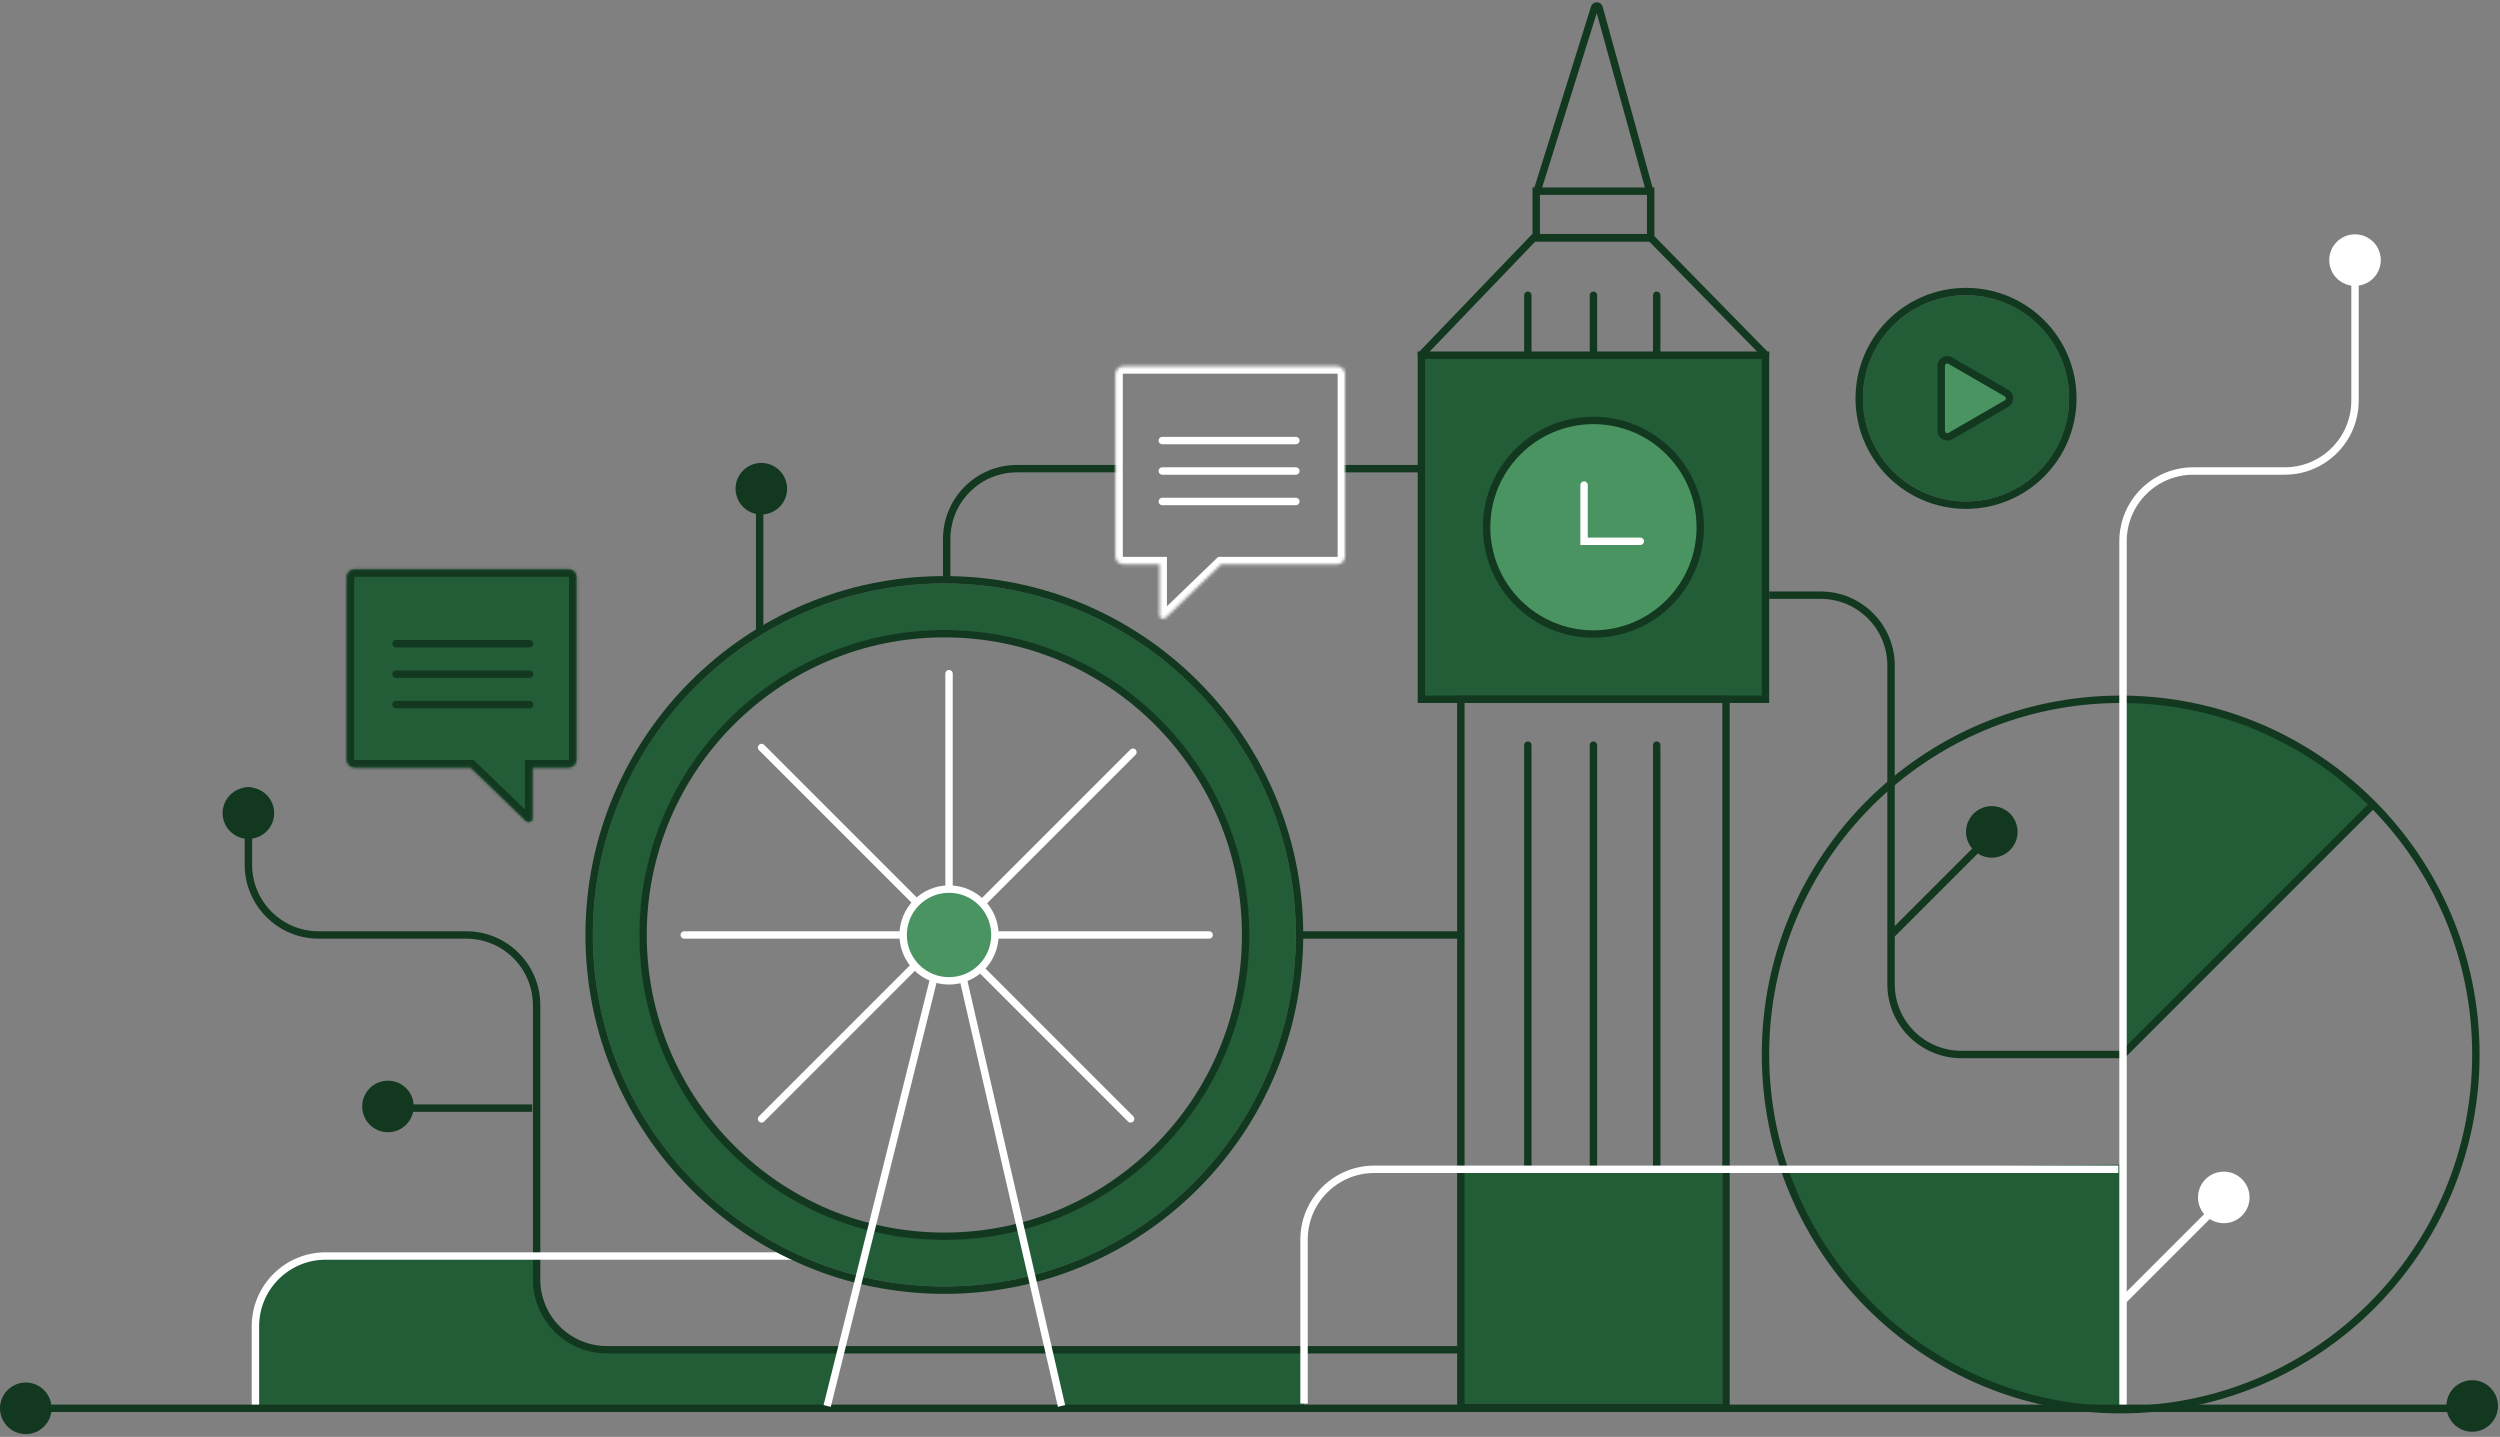 <svg width="816" height="469" viewBox="0 0 816 469" fill="none" xmlns="http://www.w3.org/2000/svg">
<rect x="0" y="0" width="816" height="469" fill="#808080" stroke="none"/>
<circle cx="641.71" cy="130.025" r="33.653" fill="#225D38"/>
<path d="M692.954 229.073V344.183L775.557 263.108C771.861 259.922 762.937 252.477 756.819 248.194C749.17 242.84 732.343 235.956 718.959 232.132C708.251 229.073 697.16 228.818 692.954 229.073Z" fill="#225D38"/>
<path d="M693.337 380.131L582.434 381.278L588.17 396.575C592.759 403.331 603.314 419.52 607.291 424.109C612.263 429.846 614.557 430.611 633.679 443.996C648.976 454.704 668.097 458.528 674.216 458.91L693.337 460.057V380.131Z" fill="#225D38"/>
<rect x="477.267" y="382.425" width="84.898" height="75.72" fill="#225D38"/>
<path d="M692.955 344.183H640.18C627.508 344.183 617.235 333.91 617.235 321.237V217.217C617.235 204.545 606.962 194.272 594.289 194.272H577.462" stroke="#123820" stroke-width="2.417"/>
<path d="M346.477 459.675L341.888 440.936H425.639V459.675H346.477Z" fill="#225D38"/>
<rect x="463.5" y="116.257" width="112.433" height="112.433" fill="#225D38"/>
<circle cx="308.234" cy="305.175" r="107.079" stroke="#225D38" stroke-width="15.297"/>
<path d="M269.61 459.293L274.964 440.936H198.479C178.286 440.936 174.513 420.03 175.151 409.577H104.02C90.864 409.577 85.026 423.854 83.751 430.993V460.44L269.61 459.293Z" fill="#225D38"/>
<circle cx="692.189" cy="344.183" r="115.936" stroke="#123820" stroke-width="2.417"/>
<circle cx="308.235" cy="305.175" r="98.345" stroke="#123820" stroke-width="2.417"/>
<path d="M692.954 344.183L774.028 263.109" stroke="#123820" stroke-width="2.417"/>
<path d="M768.674 78.015V130.789C768.674 143.462 758.401 153.735 745.728 153.735H715.899C703.227 153.735 692.954 164.008 692.954 176.68V458.91" stroke="white" stroke-width="2.417"/>
<circle cx="768.675" cy="84.898" r="8.031" fill="white" stroke="white" stroke-width="0.765"/>
<circle cx="81.074" cy="265.403" r="8.413" fill="#123820"/>
<circle cx="806.917" cy="458.91" r="8.413" fill="#123820"/>
<circle cx="8.413" cy="459.675" r="8.413" fill="#123820"/>
<rect x="463.943" y="115.936" width="112.31" height="112.31" stroke="#123820" stroke-width="2.417"/>
<circle cx="520.098" cy="172.091" r="34.862" fill="#4A9462" stroke="#123820" stroke-width="2.417"/>
<path d="M476.502 440.554H198.096C185.424 440.554 175.151 430.281 175.151 417.609V328.121C175.151 315.449 164.878 305.176 152.205 305.176H142.262H104.02C91.347 305.176 81.074 294.902 81.074 282.23V256.99" stroke="#123820" stroke-width="2.417"/>
<path d="M517.039 158.324V176.681H535.395" stroke="white" stroke-width="2.417" stroke-linecap="round"/>
<rect x="476.823" y="228.246" width="86.551" height="231.107" stroke="#123820" stroke-width="2.417"/>
<path d="M520.098 243.222V380.895" stroke="#123820" stroke-width="2.417" stroke-linecap="round"/>
<path d="M498.683 243.222V380.895" stroke="#123820" stroke-width="2.417" stroke-linecap="round"/>
<path d="M540.749 243.222V380.895" stroke="#123820" stroke-width="2.417" stroke-linecap="round"/>
<path d="M520.098 96.371V115.492" stroke="#123820" stroke-width="2.417" stroke-linecap="round"/>
<path d="M498.683 96.371V115.492" stroke="#123820" stroke-width="2.417" stroke-linecap="round"/>
<path d="M691.425 381.66H448.585C435.913 381.66 425.64 391.933 425.64 404.606V458.145" stroke="white" stroke-width="2.417"/>
<path d="M540.749 96.371V115.492" stroke="#123820" stroke-width="2.417" stroke-linecap="round"/>
<path d="M575.932 115.492L538.837 77.632H500.595L464.264 115.492" stroke="#123820" stroke-width="2.417" stroke-linecap="square"/>
<rect x="501.421" y="62.397" width="37.355" height="15.174" stroke="#123820" stroke-width="2.417"/>
<path d="M538.455 62.335L521.937 2.504C521.734 1.769 520.697 1.752 520.47 2.48L501.742 62.335" stroke="#123820" stroke-width="2.417" stroke-linecap="round"/>
<path d="M366.363 152.97H331.945C319.273 152.97 309 163.243 309 175.916V188.918" stroke="#123820" stroke-width="2.417"/>
<path d="M258.52 409.96H106.315C93.642 409.96 83.369 420.233 83.369 432.905V458.91" stroke="white" stroke-width="2.417"/>
<path d="M425.257 305.175H477.267" stroke="#123820" stroke-width="2.417"/>
<circle cx="650.123" cy="271.522" r="8.413" fill="#123820"/>
<path d="M617.234 305.175L653.565 268.845" stroke="#123820" stroke-width="2.417"/>
<circle cx="725.843" cy="390.839" r="8.031" fill="white" stroke="white" stroke-width="0.765"/>
<path d="M692.954 424.492L729.284 388.161" stroke="white" stroke-width="2.417"/>
<circle cx="8.413" cy="8.413" r="8.413" transform="matrix(-0.707 0.707 0.707 0.707 126.626 349.251)" fill="#123820"/>
<path d="M173.678 361.69H122.299" stroke="#123820" stroke-width="2.417"/>
<circle cx="8.413" cy="8.413" r="8.413" transform="matrix(-0.707 -0.707 -0.707 0.707 260.391 159.515)" fill="#123820"/>
<path d="M247.952 206.566V155.187" stroke="#123820" stroke-width="2.417"/>
<circle cx="641.71" cy="130.025" r="34.862" stroke="#123820" stroke-width="2.417"/>
<path d="M654.934 131.734C656.25 130.974 656.25 129.075 654.934 128.316L636.578 117.717C635.262 116.958 633.617 117.907 633.617 119.427L633.617 140.623C633.617 142.142 635.262 143.091 636.578 142.332L654.934 131.734Z" fill="#4A9462" stroke="#123820" stroke-width="2.417"/>
<mask id="path-46-inside-1_422_3845" fill="white">
<path fill-rule="evenodd" clip-rule="evenodd" d="M115.782 185.859C114.354 185.859 113.197 187.016 113.197 188.443V247.891C113.197 249.318 114.354 250.475 115.782 250.475H153.621L171.761 267.96C172.507 268.679 173.75 268.15 173.75 267.115V250.475H185.568C186.995 250.475 188.153 249.318 188.153 247.891V188.443C188.153 187.016 186.995 185.859 185.568 185.859H115.782Z"/>
</mask>
<path fill-rule="evenodd" clip-rule="evenodd" d="M115.782 185.859C114.354 185.859 113.197 187.016 113.197 188.443V247.891C113.197 249.318 114.354 250.475 115.782 250.475H153.621L171.761 267.96C172.507 268.679 173.75 268.15 173.75 267.115V250.475H185.568C186.995 250.475 188.153 249.318 188.153 247.891V188.443C188.153 187.016 186.995 185.859 185.568 185.859H115.782Z" fill="#225D38"/>
<path d="M153.621 250.475L155.298 248.735L154.596 248.058H153.621V250.475ZM171.761 267.96L173.439 266.22V266.22L171.761 267.96ZM173.75 250.475V248.058H171.333V250.475H173.75ZM115.615 188.443C115.615 188.351 115.689 188.276 115.782 188.276V183.441C113.019 183.441 110.78 185.681 110.78 188.443H115.615ZM115.615 247.891V188.443H110.78V247.891H115.615ZM115.782 248.058C115.689 248.058 115.615 247.983 115.615 247.891H110.78C110.78 250.653 113.019 252.892 115.782 252.892V248.058ZM153.621 248.058H115.782V252.892H153.621V248.058ZM151.943 252.216L170.084 269.701L173.439 266.22L155.298 248.735L151.943 252.216ZM170.084 269.701C172.365 271.899 176.168 270.283 176.168 267.115H171.333C171.333 266.018 172.649 265.459 173.439 266.22L170.084 269.701ZM176.168 267.115V250.475H171.333V267.115H176.168ZM185.568 248.058H173.75V252.892H185.568V248.058ZM185.735 247.891C185.735 247.983 185.66 248.058 185.568 248.058V252.892C188.33 252.892 190.57 250.653 190.57 247.891H185.735ZM185.735 188.443V247.891H190.57V188.443H185.735ZM185.568 188.276C185.66 188.276 185.735 188.351 185.735 188.443H190.57C190.57 185.681 188.33 183.441 185.568 183.441V188.276ZM115.782 188.276H185.568V183.441H115.782V188.276Z" fill="#123820" mask="url(#path-46-inside-1_422_3845)"/>
<path d="M129.259 210.099H172.855" stroke="#123820" stroke-width="2.417" stroke-linecap="round"/>
<path d="M129.259 220.042H172.855" stroke="#123820" stroke-width="2.417" stroke-linecap="round"/>
<path d="M129.259 229.985H172.855" stroke="#123820" stroke-width="2.417" stroke-linecap="round"/>
<path d="M437.495 152.97H464.264" stroke="#123820" stroke-width="2.417"/>
<path d="M8.414 459.675H806.917" stroke="#123820" stroke-width="2.417"/>
<circle cx="308.235" cy="305.175" r="115.936" stroke="#123820" stroke-width="2.417"/>
<path d="M394.662 305.175L309.764 305.176" stroke="white" stroke-width="2.417" stroke-linecap="round"/>
<path d="M309.764 219.894L309.764 304.793" stroke="white" stroke-width="2.417" stroke-linecap="round"/>
<path d="M369.796 245.517L309.764 305.549" stroke="white" stroke-width="2.417" stroke-linecap="round"/>
<path d="M248.576 243.987L308.608 304.02" stroke="white" stroke-width="2.417" stroke-linecap="round"/>
<path d="M369.03 365.208L308.998 305.175" stroke="white" stroke-width="2.417" stroke-linecap="round"/>
<path d="M248.576 365.208L308.608 305.175" stroke="white" stroke-width="2.417" stroke-linecap="round"/>
<path d="M223.336 305.175L308.234 305.176" stroke="white" stroke-width="2.417" stroke-linecap="round"/>
<path d="M346.478 458.91L310.48 302.547C310.3 301.763 309.188 301.753 308.993 302.534L269.993 458.91" stroke="white" stroke-width="2.417"/>
<circle cx="309.765" cy="305.175" r="14.976" fill="#4A9462" stroke="white" stroke-width="2.417"/>
<mask id="path-63-inside-2_422_3845" fill="white">
<path fill-rule="evenodd" clip-rule="evenodd" d="M436.44 119.551C437.867 119.551 439.024 120.709 439.024 122.136V181.583C439.024 183.011 437.867 184.168 436.44 184.168H398.601L380.46 201.653C379.715 202.372 378.472 201.843 378.472 200.808V184.168H366.654C365.226 184.168 364.069 183.011 364.069 181.583V122.136C364.069 120.709 365.226 119.551 366.654 119.551H436.44Z"/>
</mask>
<path d="M398.601 184.168L396.924 182.428L397.626 181.751H398.601V184.168ZM380.46 201.653L378.783 199.913L380.46 201.653ZM378.472 184.168V181.751H380.889V184.168H378.472ZM436.607 122.136C436.607 122.044 436.532 121.969 436.44 121.969V117.134C439.202 117.134 441.442 119.374 441.442 122.136H436.607ZM436.607 181.583V122.136H441.442V181.583H436.607ZM436.44 181.751C436.532 181.751 436.607 181.676 436.607 181.583H441.442C441.442 184.346 439.202 186.585 436.44 186.585V181.751ZM398.601 181.751H436.44V186.585H398.601V181.751ZM400.279 185.908L382.138 203.393L378.783 199.913L396.924 182.428L400.279 185.908ZM382.138 203.393C379.857 205.592 376.054 203.975 376.054 200.808H380.889C380.889 199.711 379.572 199.152 378.783 199.913L382.138 203.393ZM376.054 200.808V184.168H380.889V200.808H376.054ZM366.654 181.751H378.472V186.585H366.654V181.751ZM366.486 181.583C366.486 181.676 366.561 181.751 366.654 181.751V186.585C363.891 186.585 361.652 184.346 361.652 181.583H366.486ZM366.486 122.136V181.583H361.652V122.136H366.486ZM366.654 121.969C366.561 121.969 366.486 122.044 366.486 122.136H361.652C361.652 119.374 363.891 117.134 366.654 117.134V121.969ZM436.44 121.969H366.654V117.134H436.44V121.969Z" fill="white" mask="url(#path-63-inside-2_422_3845)"/>
<path d="M422.963 143.792H379.366" stroke="white" stroke-width="2.417" stroke-linecap="round"/>
<path d="M422.963 153.735H379.366" stroke="white" stroke-width="2.417" stroke-linecap="round"/>
<path d="M422.963 163.678H379.366" stroke="white" stroke-width="2.417" stroke-linecap="round"/>
</svg>
